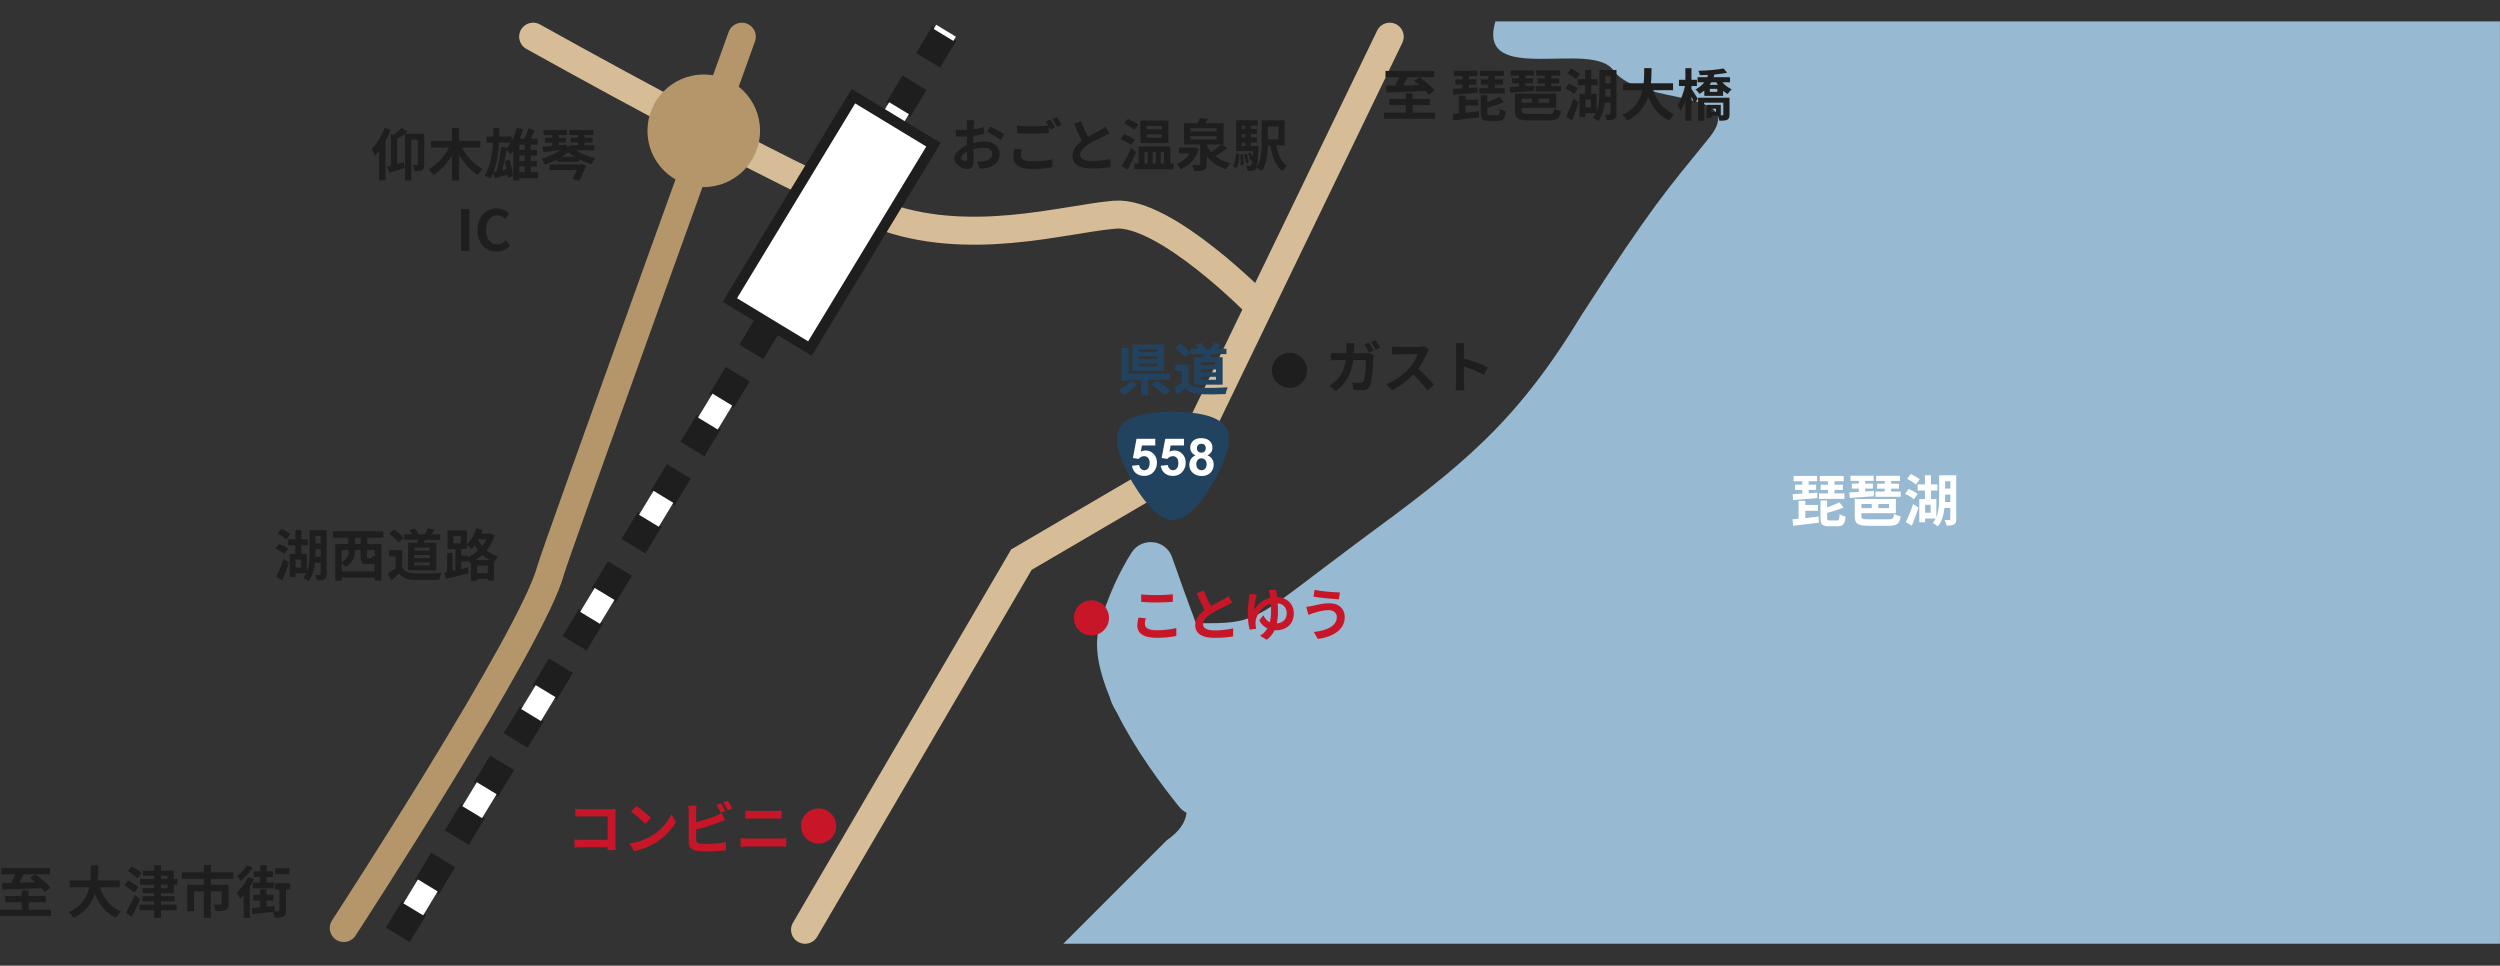 <svg id="_イヤー_2" xmlns="http://www.w3.org/2000/svg" viewBox="0 0 714.56 276.02"><rect x="0" y="0" width="714.56" height="276.02" fill="#333333" stroke="none"/><defs><clipPath id="clippath"><path transform="rotate(-58.77 192.056 138.008)" fill="none" d="M40.96 133.99h302.22v8.03H40.96z"/></clipPath><style>.cls-1{fill:#fff}.cls-3{stroke:#d6bd98;stroke-linecap:round;stroke-width:8px;fill:none;stroke-miterlimit:10}.cls-6{fill:#c71628}.cls-7{fill:#22435f}.cls-11{fill:#1e1e1e}</style></defs><g id="_イヤー_1-2"><path class="cls-3" d="M397.22 10.49l-59.19 122.49-46.09 26.98-61.84 105.79"/><path class="cls-11" d="M278.31 35.77c-.02.35-.03.74-.05 1.15 1.06-.13 2.13-.34 2.97-.58l.05 2c-.92.21-2.03.37-3.08.5-.02.48-.02.98-.02 1.45v.6c1.1-.27 2.21-.42 3.1-.42 2.48 0 4.44 1.29 4.44 3.52 0 1.9-1 3.34-3.56 3.98-.74.16-1.45.21-2.11.26l-.74-2.08c.73 0 1.42-.02 1.98-.11 1.31-.24 2.34-.89 2.34-2.06 0-1.1-.97-1.74-2.37-1.74-1 0-2.05.16-3.03.45.03 1.27.06 2.53.06 3.08 0 2-.71 2.53-1.77 2.53-1.56 0-3.77-1.35-3.77-3.06 0-1.4 1.61-2.87 3.6-3.73-.02-.39-.02-.77-.02-1.15v-1.35c-.31.02-.6.03-.85.03-1.08 0-1.71-.02-2.26-.08l-.03-1.95c.95.11 1.64.13 2.23.13.29 0 .61-.02.94-.03.02-.56.02-1.03.02-1.31 0-.34-.06-1.13-.11-1.42h2.23c-.05.29-.11.98-.15 1.4zm-2.42 10.31c.29 0 .52-.13.52-.68 0-.4-.02-1.15-.05-2.02-.98.53-1.65 1.19-1.65 1.76 0 .5.76.93 1.18.93zm11.13-7.69l-.97 1.65c-.77-.66-2.89-1.87-3.89-2.35l.89-1.56c1.24.6 3.11 1.66 3.97 2.27zm4.78 5.98c0 1.05.98 1.77 3.31 1.77 2.18 0 4.24-.24 5.66-.63l.02 2.26c-1.4.34-3.34.56-5.6.56-3.69 0-5.55-1.24-5.55-3.47 0-.94.19-1.71.31-2.32l2.13.19c-.16.58-.27 1.1-.27 1.63zm9.69-7.92l-1.31.56c-.11-.24-.26-.52-.4-.79v1.81c-1.13.08-3.13.19-4.66.19-1.69 0-3.1-.08-4.4-.18v-2.15c1.19.15 2.69.21 4.39.21 1.53 0 3.27-.1 4.52-.21-.23-.42-.47-.82-.69-1.15l1.27-.52c.4.58.98 1.61 1.29 2.21zm1.93-.74l-1.29.55c-.34-.68-.85-1.61-1.31-2.23l1.29-.52c.42.6 1.02 1.63 1.31 2.19zm7.6 3.37c1.32-.77 2.73-1.47 3.48-1.9.61-.36 1.08-.63 1.5-.98l1.11 1.87c-.48.29-1 .56-1.6.87-1 .5-3.03 1.44-4.5 2.39-1.34.89-2.24 1.81-2.24 2.94s1.11 1.77 3.35 1.77c1.66 0 3.84-.24 5.27-.6l-.03 2.32c-1.37.24-3.08.4-5.18.4-3.21 0-5.64-.89-5.64-3.66 0-1.77 1.13-3.11 2.68-4.26-.74-1.37-1.52-3.1-2.24-4.81l2.02-.82c.61 1.68 1.37 3.23 2.02 4.47zm12.29 2.4c-.63-.53-1.97-1.27-3-1.74l.98-1.39c1 .39 2.37 1.06 3.06 1.58l-1.05 1.55zm1.45 2c-.74 1.68-1.66 3.52-2.5 5.06l-1.64-1.14c.79-1.23 1.87-3.23 2.71-5.08l1.44 1.16zm-.5-6.34c-.63-.55-1.95-1.31-2.95-1.79l1.03-1.36c.97.4 2.34 1.08 3.02 1.6l-1.1 1.55zm11.16 9.6v1.66h-11.21v-1.66h1.21v-4.87h9.1v4.87h.9zm-1.45-5.84h-8.03v-6.45h8.03v6.45zm-6.84 5.84h.9v-3.26h-.9v3.26zm4.94-10.73h-4.34v.94h4.34v-.94zm0 2.39h-4.34v.94h4.34v-.94zm-2.61 5.08v3.26h.9v-3.26h-.9zm2.32 0v3.26h.93v-3.26h-.93zm10.82-.92c-.85 2.85-2.73 4.79-5.13 5.84-.23-.45-.71-1.19-1.1-1.58 1.53-.56 2.87-1.64 3.71-2.98h-3.11v-1.68h4.1l.32-.08 1.21.48zm8.18-.18c-1.05.79-2.31 1.63-3.4 2.24 1.18.94 2.61 1.63 4.31 2.02-.42.42-.97 1.21-1.24 1.73-2.34-.69-4.16-1.98-5.52-3.76v2.31c0 .94-.18 1.39-.85 1.66-.66.27-1.58.29-2.81.29-.08-.52-.35-1.24-.61-1.74.81.03 1.76.03 2 .02.29 0 .36-.05.36-.27v-5.56h-4.61v-6.13h3.9c.26-.5.48-1.05.63-1.48l2.29.32c-.24.4-.5.81-.74 1.16h5.24v6.13h-.37l1.44 1.08zm-10.48-4.85h7.42v-.9h-7.42v.9zm0 2.32h7.42v-.95h-7.42v.95zm4.63 1.71c.34.69.76 1.34 1.27 1.94.98-.65 2.05-1.48 2.81-2.19h-4.08v.26zm7.46 5.94c.58-.86.79-2.24.86-3.66l1.06.19c-.1 1.52-.26 3.06-.94 4l-.98-.53zm7.35-5.79l-.03.64c-.16 3.87-.35 5.4-.74 5.89-.29.37-.56.5-.97.56-.34.06-.87.06-1.45.05-.03-.47-.18-1.1-.4-1.5.45.05.82.05 1.02.05s.32-.03.44-.19c.13-.16.23-.58.32-1.45l-.5.19c-.1-.58-.42-1.44-.74-2.1l.77-.26c.19.4.4.87.55 1.31.03-.48.06-1.05.1-1.71h-4.77v-8.81h6.16v1.55h-1.97v.94h1.71v1.45h-1.71v.95h1.71v1.44h-1.71v1h2.23zm-4.45 2.4c.15.93.23 2.18.18 2.97l-.89.11c.05-.81 0-2.03-.11-2.98l.82-.1zm-.35-8.18v.94h1.03v-.94h-1.03zm1.03 2.39h-1.03v.95h1.03v-.95zm-1.03 3.39h1.03v-1h-1.03v1zm1.45 2.24c.27.82.48 1.89.55 2.6l-.86.16c-.03-.69-.26-1.77-.5-2.61l.81-.15zm8.42-2.4c.47 2.55 1.37 4.73 3.05 5.81-.42.35-.98 1.06-1.24 1.55-2.03-1.47-2.97-4.06-3.5-7.35h-.76c-.05 2.43-.37 5.42-1.69 7.35-.31-.29-1.11-.77-1.53-.95 1.37-2.05 1.48-5.05 1.48-7.39v-6.19h6.53v7.18h-2.34zm-2.44-5.4v3.66h3.03v-3.66h-3.03zM81.24 158.35c-.52-.5-1.61-1.16-2.5-1.55l1.02-1.37c.89.34 2.02.92 2.58 1.4l-1.1 1.52zm-2.29 6.55c.63-1.26 1.48-3.29 2.1-5.18l1.55 1c-.55 1.73-1.23 3.6-1.9 5.16l-1.74-.98zm2.9-10.72c-.53-.52-1.63-1.24-2.52-1.66l1.06-1.35c.87.37 2 1 2.55 1.5l-1.1 1.52zm11.55 9.85c0 .79-.16 1.24-.66 1.52-.47.29-1.15.34-2.13.32-.07-.43-.32-1.16-.57-1.58.58.03 1.16.03 1.37.02.21-.02.27-.08.27-.29v-3.18h-1.65c-.21 1.9-.74 3.89-1.93 5.29-.31-.31-1.03-.79-1.42-.98.32-.4.61-.82.84-1.29h-3.05v1.1h-1.65v-6.64h1.61v-2.45h-2.08v-1.74h2.08v-2.61h1.74v2.61h1.84v1.74h-1.84v2.45h1.53v5.11c.71-1.73.79-3.74.79-5.44v-6.47h4.89v12.52zm-7.34-4.08h-1.58v2.26h1.58v-2.26zm5.63-.81v-2.13h-1.5v.98c0 .35 0 .74-.02 1.14h1.52zm-1.5-5.92v2.1h1.5v-2.1h-1.5zm14.79.49v1.76h4.06v10.48h-1.95v-.89h-9.42v.92h-1.86v-10.52h3.74v-1.76h-4.39v-1.84h14.42v1.84h-4.61zm2.11 9.6v-2.23c-.23.1-.48.13-.81.13h-1.35c-1.56 0-1.87-.53-1.87-2.13v-1.85h-1.61v.18c0 1.6-.48 3.47-2.71 4.63-.19-.27-.68-.71-1.06-1.02v2.29h9.42zm-9.42-6.08v3.4c1.73-.95 1.98-2.18 1.98-3.26v-.15h-1.98zm5.4-3.52h-1.63v1.76h1.63v-1.76zm4.02 3.52h-2.21v1.84c0 .42.05.47.36.47h.82c.27 0 .34-.11.37-.84.16.13.4.24.66.35v-1.82zm7.86 5.07c.66 1.08 1.87 1.52 3.55 1.58 1.89.08 5.52.03 7.66-.13-.21.45-.5 1.39-.6 1.94-1.94.1-5.18.13-7.1.05-1.98-.08-3.31-.53-4.35-1.79-.71.63-1.42 1.26-2.31 1.94l-.94-2c.69-.4 1.5-.94 2.21-1.48v-3.4h-1.86v-1.76h3.73v5.06zm-1.11-7.24c-.5-.77-1.65-1.84-2.6-2.55l1.42-1.16c.97.68 2.15 1.68 2.69 2.44l-1.52 1.27zm5.42.08c.06-.29.11-.58.16-.87h-3.9v-1.55h2.24c-.19-.39-.47-.82-.74-1.16l1.52-.56c.44.48.89 1.18 1.05 1.65l-.19.08h2.02c.31-.52.66-1.24.85-1.74l1.9.4c-.29.48-.58.95-.84 1.34h2.47v1.55h-4.31c-.13.31-.27.6-.4.87h3.63V163h-8.1v-7.85h2.65zm3.55 1.39h-4.37v.84h4.37v-.84zm0 2.11h-4.37v.84h4.37v-.84zm0 2.11h-4.37v.85h4.37v-.85zm18.54-7.78c-.5 1.69-1.26 3.14-2.24 4.34.94.74 2.05 1.39 3.34 1.79-.39.35-.94 1.11-1.19 1.61l-.03-.02v5.27h-1.84v-.5h-3.03v.55h-1.77v-5.24l-.37.16c-.13-.26-.37-.61-.6-.92v.47h-1.77v2.15l1.9-.44.18 1.69c-2.26.56-4.71 1.13-6.53 1.55l-.34-1.84.73-.13v-5.42h1.56v5.1l.81-.16v-6.06h-2.26v-5.34h5.56v4c1.18-1.13 2.15-2.84 2.68-4.6l1.82.45c-.13.35-.26.73-.4 1.08h2.26l.34-.06 1.21.52zm-11.79 2.31h2.13v-2.05h-2.13v2.05zm4.05 4.03c1.11-.48 2.18-1.18 3.08-2.02-.39-.47-.71-.95-1-1.42-.31.4-.63.77-.95 1.11-.27-.29-.85-.81-1.29-1.1v1.03h-1.61v1.89h1.77v.5zm6.31.76c-.74-.44-1.4-.92-2.02-1.47-.61.56-1.27 1.03-1.98 1.47h4zm-.53 3.76v-2.15h-3.03v2.15h3.03zm-2.61-9.68l-.13.24c.32.55.73 1.11 1.18 1.66.47-.6.85-1.23 1.18-1.9h-2.23zM111.67 37.11c-.4 1.06-.92 2.15-1.48 3.18v11.26h-1.81V43.1c-.39.53-.81 1-1.21 1.44-.16-.45-.66-1.5-.98-1.94 1.47-1.45 2.89-3.74 3.74-6.03l1.74.55zm1.84 9.76c.61-.18 1.26-.35 1.89-.55l.29 1.73c-1.48.47-3.08.95-4.35 1.32l-.73-1.73c.34-.08.73-.18 1.13-.29v-9l.74.21c.9-.63 1.76-1.39 2.27-2.02l1.77 1.05c-.85.74-1.95 1.5-3.02 2.11v7.16zm7.74.08c0 .84-.11 1.37-.64 1.69-.5.31-1.16.34-2.15.34a7.43 7.43 0 00-.47-1.84c.5.02 1.02.02 1.19.02s.23-.06.23-.26v-6.97h-1.85v11.66h-1.81V38.25h5.5v8.69zm10.76-4.77c1.34 2.47 3.6 4.87 5.97 6.16-.47.39-1.13 1.15-1.44 1.68-2.03-1.31-3.89-3.37-5.31-5.69v7.27h-2.05v-7.19c-1.4 2.34-3.26 4.39-5.32 5.68-.32-.5-.98-1.24-1.44-1.65 2.4-1.29 4.6-3.73 5.92-6.26h-5.18v-1.9h6.02v-3.74h2.05v3.74h6.05v1.9h-5.27zm21.79 8.75h-5.36v.66h-1.77v-8.45c-.24.35-.48.68-.73.97-.23-.32-.73-.94-1.11-1.32-.37 1.93-.85 4.18-1.32 5.9l1.27-.31c-.14-.77-.34-1.55-.53-2.24l1.36-.56c.47 1.52.87 3.42 1 4.71l-1.45.6c-.02-.29-.06-.63-.11-.98-1.24.39-2.52.74-3.58 1.03l-.52-1.47c-.23.53-.48 1.08-.77 1.6-.39-.27-1.13-.66-1.66-.82 1.74-3.05 2.26-6.5 2.4-9.48h-1.87V39h1.94v-2.45h1.71V39h3.56v1.27c.61-1.15 1.11-2.44 1.47-3.73l1.79.43c-.26.89-.58 1.79-.95 2.65h1.35c.42-.92.82-2.05 1.06-2.92l1.81.5c-.35.81-.73 1.66-1.1 2.42h1.97v1.73h-1.94v1.52h1.77v1.61h-1.77V46h1.77v1.61h-1.77v1.6h2.08v1.74zm-8.89-8.63c.37-.45.73-.98 1.06-1.55h-3.34c-.11 2.66-.47 5.68-1.61 8.5l.92-.21c.52-1.98 1.06-4.92 1.31-7.1l1.66.35zm5.05-.97h-1.52v1.52h1.52v-1.52zm0 3.13h-1.52v1.52h1.52v-1.52zm-1.52 4.73h1.52v-1.6h-1.52v1.6zm16.21-6.22c1.66 1.1 3.64 1.84 5.58 2.24-.44.48-.85 1.18-1.16 1.73-1.11-.32-2.39-.84-3.58-1.44v.76h-6.21v-.69c-1.11.56-2.34 1.06-3.55 1.44-.21-.47-.65-1.23-1-1.64 1.98-.52 3.95-1.42 5.39-2.44-1.79.21-3.52.4-4.89.56l-.13-1.58c.76-.05 1.71-.13 2.74-.21v-.95h-2.1V39.4h2.1v-.81h-2.48v-1.45h6.69v1.45h-2.39v.81h2.11v1.35h-2.11v.79l2.35-.19v.56h.76v-.39h2.47v-.79h-2.13v-1.36h2.13v-.79h-2.47v-1.45h6.87v1.45h-2.56v.79h2.27v1.36h-2.27v.79h2.82v1.45h-5.26zm1.47 3.95l1.45.42c-.56 1.42-1.32 3-2.02 4.32l-1.89-.52c.4-.79.86-1.71 1.24-2.53h-7.82V47h8.71l.32-.08zm-1.87-2.1c-.71-.44-1.35-.89-1.85-1.36-.48.45-1.1.92-1.81 1.36h3.66zm-32.48 14.93h2.39V71.7h-2.39V59.75zm4.73 6.03c0-3.94 2.53-6.24 5.55-6.24 1.52 0 2.73.73 3.5 1.53l-1.24 1.52c-.61-.58-1.31-1-2.21-1-1.81 0-3.16 1.55-3.16 4.11s1.23 4.16 3.11 4.16c1.03 0 1.82-.48 2.47-1.18l1.26 1.48c-.98 1.14-2.26 1.76-3.81 1.76-3.02 0-5.47-2.16-5.47-6.14z"/><circle class="cls-6" cx="233.98" cy="236.09" r="5.02"/><circle class="cls-11" cx="368.57" cy="105.84" r="5.02"/><path class="cls-11" d="M387.03 99.54c-.02.5-.03.97-.06 1.44H390c.4 0 .82-.03 1.21-.11l1.4.68c-.05.27-.11.68-.11.85-.06 1.74-.26 6.26-.95 7.9-.35.81-.97 1.24-2.08 1.24-.92 0-1.89-.08-2.66-.14l-.26-2.15c.79.13 1.63.21 2.26.21.52 0 .74-.16.92-.56.47-1.02.68-4.24.68-5.98h-3.63c-.6 4.27-2.13 6.79-5.02 8.84l-1.87-1.52c.66-.37 1.47-.92 2.11-1.56 1.5-1.48 2.31-3.31 2.66-5.76h-2.13c-.55 0-1.44.02-2.13.08v-2.13c.68.08 1.52.11 2.13.11h2.31c.02-.45.03-.92.03-1.4 0-.36-.05-1.1-.11-1.48h2.37c-.05.39-.08 1.06-.1 1.45zm5.52.61l-1.29.56c-.34-.66-.82-1.61-1.26-2.24l1.27-.53c.4.6.97 1.61 1.27 2.21zm1.94-.74l-1.29.56c-.32-.68-.84-1.61-1.29-2.23l1.27-.53c.42.61 1.02 1.63 1.31 2.19zm13.39 1.52c-.55 1.26-1.45 2.98-2.53 4.44 1.6 1.39 3.55 3.45 4.5 4.61l-1.84 1.6c-1.05-1.45-2.55-3.1-4.06-4.56-1.71 1.81-3.85 3.48-6.06 4.53l-1.66-1.74c2.6-.97 5.1-2.94 6.61-4.63 1.06-1.21 2.05-2.81 2.4-3.95h-5.47c-.68 0-1.56.1-1.9.11v-2.29c.44.06 1.42.11 1.9.11h5.69c.69 0 1.34-.1 1.66-.21l1.32.98c-.13.18-.42.68-.56 1zm8.31-.89c0-.56-.05-1.37-.16-1.94h2.52c-.06.56-.14 1.27-.14 1.94v2.39c2.16.63 5.26 1.77 6.74 2.5l-.92 2.23c-1.66-.87-4.08-1.81-5.82-2.4v4.56c0 .47.08 1.6.14 2.26h-2.52c.1-.64.16-1.61.16-2.26v-9.27z"/><path d="M714.56 269.75H303.9l29.56-29.56c3.69-2.55 5.38-5.19 5.69-7.89-.8-.4-1.53-.97-2.13-1.71-5.01-6.21-12.65-16.46-17.84-27-.93-1.48-1.64-2.95-2.02-4.4-3.02-7.23-4.56-14.34-2.96-20.13 2.46-8.9 5.98-15.93 9.18-21.04 2.9-4.62 9.83-3.89 11.63 1.26 1.92 5.49 4.35 12.3 6.83 18.85h3.65c14.48 0 14.48-2.21 43.18-23.56 29.44-21.59 44.66-33.61 63.55-64.78 20.12-31.16 24.29-35.58 35.82-49.81 12.76-14.97-18.4-9.32-26.75-19.63-5.64-9.32-39.5 4.66-33.86-14.23h287.12v263.63z" fill="#97b9d1"/><circle class="cls-6" cx="311.95" cy="176.6" r="5.02"/><path class="cls-6" d="M327.24 178.36c0 1.03.98 1.77 3.31 1.77 2.18 0 4.24-.24 5.66-.65l.02 2.27c-1.4.34-3.34.55-5.6.55-3.69 0-5.55-1.24-5.55-3.45 0-.94.19-1.73.32-2.32l2.11.19c-.16.58-.27 1.08-.27 1.63zm3.31-8.27c1.6 0 3.43-.1 4.68-.23v2.15c-1.13.1-3.13.19-4.66.19-1.69 0-3.1-.06-4.4-.18v-2.13c1.19.13 2.69.19 4.39.19zm15.56 3.14c1.32-.77 2.73-1.47 3.48-1.9.61-.35 1.08-.63 1.5-.98l1.11 1.87c-.48.29-1 .56-1.6.87-1 .5-3.03 1.44-4.5 2.39-1.34.89-2.24 1.81-2.24 2.94s1.11 1.77 3.35 1.77c1.66 0 3.84-.24 5.27-.6l-.03 2.32c-1.37.24-3.08.4-5.18.4-3.21 0-5.64-.89-5.64-3.66 0-1.77 1.13-3.11 2.68-4.26-.74-1.37-1.52-3.1-2.24-4.81l2.02-.82c.61 1.68 1.37 3.23 2.02 4.47zm18.92-2.56c2.92.11 4.77 2.06 4.77 4.61 0 2.77-1.76 4.87-5.21 4.87-.1 0-.21 0-.31-.02a7.08 7.08 0 01-2.21 2.73l-1.93-1.15c.95-.55 1.63-1.27 2.1-2.11-.97-.48-1.81-1.26-2.31-2.31l1.16-1.45c.47.9 1.03 1.61 1.85 2 .27-1.03.36-2.11.36-3.13 0-.71-.03-1.44-.06-2.13-2.55.66-4 3.05-4.32 4.77-.06.29-.08.52-.06.79 0 .27.08 1.13.18 1.58l-1.84.24c-.34-1.15-.55-2.89-.55-4.48 0-1.74.27-3.81.39-4.76.03-.34.05-.71.03-.95l2.19.18c-.11.34-.23.69-.29.97-.21.84-.47 2.34-.44 3.4 1.05-1.82 2.69-3.02 4.55-3.47-.06-.4-.11-.77-.18-1.08-.08-.39-.18-.87-.27-1.13l2.11-.05c.08.5.19 1.21.29 2.06zm-.08 7.5c1.82-.15 2.82-1.24 2.82-2.85 0-1.44-.77-2.68-2.58-2.87.05.74.08 1.52.08 2.29 0 1.15-.08 2.31-.32 3.44zm14.78-3.76c-1.77 0-3.37.55-4.19.79-.47.13-1.1.39-1.56.56l-.61-2.31c.55-.05 1.24-.16 1.77-.27 1.18-.27 2.98-.74 4.87-.74 2.55 0 4.34 1.45 4.34 3.98 0 3.45-3.19 5.6-7.68 6.21l-1.16-2c4-.45 6.58-1.77 6.58-4.29 0-1.06-.84-1.94-2.35-1.94zm3.26-5.08l-.32 1.98c-1.89-.13-5.39-.45-7.24-.77l.32-1.94c1.87.4 5.53.71 7.24.73z"/><g id="_ループ_666" transform="translate(7885 -978)"><path id="_ス_1164" d="M321.92 204.16c0-8.28-6.71-14.99-14.99-14.99-8.28 0-14.99 6.71-14.99 14.99 0 8.28 6.71 14.99 14.99 14.99 8.28 0 14.99-6.71 14.99-14.99z" fill="#e60012"/><path id="_ス_1165" class="cls-1" d="M316.46 200.13c-1.9-1.01-3.75-1.96-5.54-2.87 0-1.26-.11-2.2-.34-2.79-.37-1.04-1.07-1.56-2.1-1.56-.48 0-1.18.2-2.07.61-.9.41-1.51.61-1.85.59.39.27.64.85.76 1.72.11 1.16.17 1.97.17 2.43-.67.2-1.47.7-2.38 1.49-.72.59-1.36 1.27-1.9 2.02.03-.81.12-1.63.27-2.42.14-.62.24-1.24.31-1.87.02-.53-.2-1.03-.59-1.38-.31-.31-.73-.49-1.17-.49-.59.04-1.17.19-1.71.44-.52.22-1.06.36-1.62.4.2.4.3.84.28 1.28 0 .09-.14.91-.42 2.46-.23 1.31-.36 2.63-.38 3.95-.04 1.34.2 2.68.7 3.92.65 1.54 1.69 2.31 3.1 2.31 1.1 0 1.71-.78 1.82-2.33.11-1.26.46-2.49 1.03-3.62.4-.68.93-1.27 1.57-1.74.33-.25.67-.48 1.03-.68.01 1.64-.1 3.27-.33 4.89-.65-.05-1.29-.13-1.93-.26.28.34.51.73.68 1.14.18.41.38.8.62 1.18-.41.96-1.15 2.05-2.21 3.28l-2.24 2.61c.52-.04 1.05 0 1.57.1.34.1.7.2 1.09.31.46.13.95.19 1.43.18 1.18 0 2.33-.5 3.47-1.49.64-.59 1.18-1.28 1.59-2.05.21-.35.4-.72.56-1.1 2.25-.08 4.07-.74 5.47-1.99 1.66-1.49 2.49-3.18 2.49-5.1a5.62 5.62 0 00-1.23-3.56zm-5.71 5.74c.07-1.93.12-3.5.14-4.71 1.23.48 1.85 1.24 1.85 2.28s-.66 1.82-1.99 2.43"/></g><path class="cls-11" d="M410.18 32.18v1.77H395.6v-1.77h6.21v-2.15h-4.73v-1.76h4.73v-1.61h1.98v1.61h4.89v1.76h-4.89v2.15h6.39zM396.2 24.5c.76 0 1.65-.02 2.61-.03.39-.74.79-1.61 1.1-2.42h-3.9v-1.77h13.89v1.77h-4.13c1.45 1.08 3.39 2.68 4.29 3.82l-1.69 1.23c-.23-.32-.55-.69-.92-1.08-4.03.19-8.34.34-11.18.42l-.06-1.94zm6.16-2.45c-.4.82-.85 1.65-1.29 2.39 1.47-.02 3.05-.05 4.61-.1-.52-.45-1.03-.89-1.52-1.27l1.5-1.02h-3.31zm16.53 10.18c1.24-.13 2.56-.29 3.82-.44l.05 1.76c-2.58.32-5.37.63-7.35.87l-.18-1.84c.52-.05 1.1-.1 1.74-.16v-5.11h1.92v1.16h3.63v1.68h-3.63v2.08zm-3.63-6.84c.79-.03 1.74-.08 2.77-.15v-1.06h-2.08v-1.5h2.08v-.97h-2.47v-1.52h6.69v1.52h-2.4v.97h2.13v1.5h-2.13v.95c.81-.05 1.65-.1 2.47-.16l-.02 1.56c-2.45.21-5.03.4-6.89.55l-.16-1.69zm14.81 1.35h-7.27v-1.56h2.58v-1h-2.11v-1.5h2.11v-.97h-2.39v-1.52h6.87v1.52h-2.63v.97h2.39v1.5h-2.39v1h2.84v1.56zm-2.13 6.18c.58 0 .69-.29.77-1.82.42.29 1.16.58 1.69.71-.23 2.15-.71 2.76-2.29 2.76h-2.44c-1.95 0-2.44-.53-2.44-2.31V27.2h1.89v1.97c1.27-.44 2.56-.97 3.47-1.45l1.23 1.48c-1.42.61-3.15 1.16-4.69 1.56v1.5c0 .56.11.66.81.66h2zm10.56-6.93c-2.45.18-5.06.35-6.92.48l-.1-1.58c.76-.03 1.69-.08 2.69-.15v-.94h-2v-1.42h2v-.79h-2.39v-1.47h6.64v1.47h-2.43v.79h2.21v1.42h-2.21v.82c.82-.05 1.68-.1 2.52-.16l-.02 1.52zm3.97 6.6c1.39 0 1.63-.23 1.79-1.53.48.27 1.34.56 1.9.66-.32 2.14-1.02 2.71-3.56 2.71h-5.53c-3.19 0-4.06-.56-4.06-2.71v-4.97h11.76v4.08h-9.84v.85c0 .77.31.9 2.13.9h5.42zm-7.55-4.39v1.18h2.95V28.2h-2.95zm11.23-2.06h-7.23v-1.5h2.66v-.82h-2.18v-1.4h2.18v-.81h-2.47v-1.47h6.84v1.47h-2.53v.81h2.23v1.4h-2.23v.82h2.73v1.5zm-3.34 2.06h-3.06v1.18h3.06V28.2zm7.08-1.36c-.52-.5-1.61-1.16-2.5-1.55l1.02-1.37c.89.34 2.02.92 2.58 1.4l-1.1 1.52zm-2.29 6.55c.63-1.26 1.48-3.29 2.1-5.18l1.55 1c-.55 1.73-1.23 3.6-1.9 5.16l-1.74-.98zm2.9-10.72c-.53-.52-1.63-1.24-2.52-1.66l1.06-1.35c.87.37 2 1 2.55 1.5l-1.1 1.52zm11.55 9.85c0 .79-.16 1.24-.66 1.52-.47.29-1.15.34-2.13.32-.07-.43-.32-1.16-.57-1.58.58.03 1.16.03 1.37.02.21-.02.27-.08.27-.29v-3.18h-1.65c-.21 1.9-.74 3.89-1.93 5.29-.31-.31-1.03-.79-1.42-.98.32-.4.61-.82.84-1.29h-3.05v1.1h-1.65v-6.64h1.61v-2.45H451v-1.74h2.08v-2.61h1.74v2.61h1.84v1.74h-1.84v2.45h1.53v5.11c.71-1.73.79-3.74.79-5.44v-6.47h4.89v12.52zm-7.34-4.08h-1.58v2.26h1.58v-2.26zm5.63-.81V25.5h-1.5v.98c0 .35 0 .74-.02 1.14h1.52zm-1.5-5.92v2.1h1.5v-2.1h-1.5zm13.69 4.07c1.06 3.15 3.02 5.68 6.03 6.9-.48.4-1.11 1.26-1.42 1.81-2.92-1.37-4.79-3.73-6.05-6.84-.87 2.69-2.61 5.21-6.03 6.85-.31-.53-.87-1.23-1.44-1.63 3.69-1.65 5.23-4.32 5.85-7.1h-5.55v-1.98h5.87c.16-1.52.15-2.98.16-4.31h2.1c-.02 1.32-.03 2.81-.19 4.31h6.34v1.98h-5.68zm10.94-.37c.45.65 1.53 2.39 1.79 2.81l-.93 1.34c-.18-.47-.52-1.21-.86-1.9v6.87h-1.74v-5.89c-.4 1.19-.87 2.27-1.39 3.05-.18-.52-.56-1.26-.84-1.71.89-1.27 1.71-3.5 2.11-5.4h-1.73v-1.77h1.84v-3.32h1.74v3.32h1.55v1.77h-1.55v.84zm8.84-1.89c.69.84 1.66 1.56 2.64 2-.37.32-.89.94-1.14 1.35-.45-.24-.89-.56-1.31-.94v1.47h-5.37v-1.53c-.42.34-.87.68-1.39.97-.24-.42-.77-1-1.15-1.24 1.1-.58 1.92-1.29 2.52-2.08h-1.9v-1.45h2.74c.1-.21.18-.44.24-.66-.79.05-1.6.06-2.34.06-.03-.34-.21-.9-.39-1.24 2.5-.06 5.44-.29 7.15-.68l1.06 1.24c-1.05.23-2.32.39-3.66.5-.07.26-.15.52-.24.77h4.71v1.45h-2.18zm2.02 9.24c0 .77-.14 1.21-.69 1.48-.53.26-1.23.27-2.21.27-.06-.42-.27-1-.45-1.42h-1.81v.63h-1.35v-3.74h4.03v2.98h.45c.19-.02.26-.06.26-.24v-3.37h-5.47v5.18h-1.74v-6.6h8.98v4.82zm-5.23-9.24c-.14.26-.31.5-.47.74h2.39c-.16-.24-.32-.48-.47-.74h-1.45zm1.74 1.87h-2.13v.87h2.13v-.87zm-.37 5.68h-1.31v.95h1.31v-.95z"/><path class="cls-3" d="M359.82 87.5s-26.66-27.32-41.16-26.14-42.09 9.72-67.47-.04c-25.39-9.76-98.8-50.84-98.8-50.84"/><g clip-path="url(#clippath)"><path class="cls-11" transform="rotate(-58.77 2139.798 338.287)" d="M100.3 243.19h9v8h-9z" id="_方形_429"/><g id="_方形_429-2"><path class="cls-11" transform="rotate(-58.77 2148.096 324.61)" d="M108.59 229.51h9v8h-9z"/><path class="cls-1" transform="rotate(-58.77 2148.096 324.61)" d="M109.09 230.21h8v6.59h-8z"/></g><path class="cls-11" transform="rotate(-58.77 100.637 254.018)" d="M96.15 250.03h9v8h-9z"/><path class="cls-11" transform="rotate(-58.77 108.926 240.337)" d="M104.44 236.35h9v8h-9z"/><path class="cls-1" transform="rotate(-58.77 104.784 247.173)" d="M100.8 243.89h8v6.59h-8z"/><path class="cls-11" transform="rotate(-58.77 2156.648 310.505)" d="M117.15 215.4h9v8h-9z" id="_方形_429-2"/><g id="_方形_429-2-2"><path class="cls-11" transform="rotate(-58.77 2164.95 296.82)" d="M125.45 201.72h9v8h-9z"/><path class="cls-1" transform="rotate(-58.77 2164.95 296.82)" d="M125.95 202.42h8v6.59h-8z"/></g><path class="cls-11" transform="rotate(-58.77 117.491 226.227)" d="M113 222.24h9v8h-9z"/><path class="cls-11" transform="rotate(-58.77 125.78 212.546)" d="M121.3 208.56h9v8h-9z"/><path class="cls-1" transform="rotate(-58.77 121.633 219.39)" d="M117.65 216.1h8v6.59h-8z"/><path class="cls-11" transform="rotate(-58.77 2173.477 282.758)" d="M133.98 187.65h9v8h-9z" id="_方形_429-3"/><g id="_方形_429-2-3"><path class="cls-11" transform="rotate(-58.77 2181.78 269.073)" d="M142.27 173.97h9v8h-9z"/><path class="cls-1" transform="rotate(-58.77 2181.78 269.073)" d="M142.77 174.67h8v6.59h-8z"/></g><path class="cls-11" transform="rotate(-58.77 134.312 198.475)" d="M129.83 194.49h9v8h-9z"/><path class="cls-11" transform="rotate(-58.77 142.61 184.799)" d="M138.13 180.81h9v8h-9z"/><path class="cls-1" transform="rotate(-58.77 138.463 191.644)" d="M134.48 188.35h8v6.59h-8z"/><path class="cls-11" transform="rotate(-58.77 2190.332 254.966)" d="M150.83 159.86h9v8h-9z" id="_方形_429-4"/><g id="_方形_429-2-4"><path class="cls-11" transform="rotate(-58.77 2198.63 241.29)" d="M159.13 146.18h9v8h-9z"/><path class="cls-1" transform="rotate(-58.77 2198.63 241.29)" d="M159.63 146.88h8v6.59h-8z"/></g><path class="cls-11" transform="rotate(-58.77 151.162 170.693)" d="M146.68 166.7h9v8h-9z"/><path class="cls-11" transform="rotate(-58.77 159.464 157.008)" d="M154.98 153.02h9v8h-9z"/><path class="cls-1" transform="rotate(-58.77 155.317 163.853)" d="M151.33 160.56h8v6.59h-8z"/><path class="cls-11" transform="rotate(-58.77 2207.161 227.22)" d="M167.66 132.11h9v8h-9z" id="_方形_429-5"/><g id="_方形_429-2-5"><path class="cls-11" transform="rotate(-58.77 2215.45 213.538)" d="M175.96 118.42h9v8h-9z"/><path class="cls-1" transform="rotate(-58.77 2215.45 213.538)" d="M176.46 119.13h8v6.59h-8z"/></g><path class="cls-11" transform="rotate(-58.77 167.991 142.946)" d="M163.51 138.95h9v8h-9z"/><path class="cls-11" transform="rotate(-58.77 176.294 129.26)" d="M171.81 125.27h9v8h-9z"/><path class="cls-1" transform="rotate(-58.77 172.147 136.106)" d="M168.16 132.81h8v6.59h-8z"/><path class="cls-11" transform="rotate(-58.77 2224.016 199.428)" d="M184.51 104.32h9v8h-9z" id="_方形_429-6"/><g id="_方形_429-2-6"><path class="cls-11" transform="rotate(-58.77 2232.305 185.747)" d="M192.81 90.64h9v8h-9z"/><path class="cls-1" transform="rotate(-58.77 2232.305 185.747)" d="M193.31 91.34h8v6.59h-8z"/></g><path class="cls-11" transform="rotate(-58.77 184.846 115.155)" d="M180.36 111.16h9v8h-9z"/><path class="cls-11" transform="rotate(-58.77 193.143 101.478)" d="M188.66 97.48h9v8h-9z"/><path class="cls-1" transform="rotate(-58.77 189.001 108.315)" d="M185.01 105.02h8v6.59h-8z"/><path class="cls-11" transform="rotate(-58.77 2240.845 171.681)" d="M201.34 76.57h9v8h-9z" id="_方形_429-7"/><g id="_方形_429-2-7"><path class="cls-11" transform="rotate(-58.77 2249.134 158)" d="M209.64 62.88h9v8h-9z"/><path class="cls-1" transform="rotate(-58.77 2249.134 158)" d="M210.14 63.59h8v6.59h-8z"/></g><path class="cls-11" transform="rotate(-58.77 201.675 87.408)" d="M197.19 83.41h9v8h-9z"/><path class="cls-11" transform="rotate(-58.77 209.973 73.732)" d="M205.49 69.72h9v8h-9z"/><path class="cls-1" transform="rotate(-58.77 205.831 80.568)" d="M201.84 77.27h8v6.59h-8z"/><path class="cls-11" transform="rotate(-58.77 2257.686 143.894)" d="M218.19 48.78h9v8h-9z" id="_方形_429-8"/><g id="_方形_429-2-8"><path class="cls-11" transform="rotate(-58.77 2265.989 130.209)" d="M226.49 35.1h9v8h-9z"/><path class="cls-1" transform="rotate(-58.77 2265.989 130.209)" d="M226.99 35.8h8v6.59h-8z"/></g><path class="cls-11" transform="rotate(-58.77 218.53 59.616)" d="M214.04 55.62h9v8h-9z"/><path class="cls-11" transform="rotate(-58.77 226.828 45.94)" d="M222.34 41.94h9v8h-9z"/><path class="cls-1" transform="rotate(-58.77 222.672 52.78)" d="M218.69 49.48h8v6.59h-8z"/><path class="cls-11" transform="rotate(-58.77 2274.516 116.147)" d="M235.02 21.03h9v8h-9z" id="_方形_429-9"/><g id="_方形_429-2-9"><path class="cls-11" transform="rotate(-58.77 2282.819 102.462)" d="M243.32 7.34h9v8h-9z"/><path class="cls-1" transform="rotate(-58.77 2282.819 102.462)" d="M243.82 8.05h8v6.59h-8z"/></g><path class="cls-11" transform="rotate(-58.77 235.36 31.87)" d="M230.87 27.87h9v8h-9z"/><path class="cls-11" transform="rotate(-58.77 243.657 18.193)" d="M239.17 14.18h9v8h-9z"/><path class="cls-1" transform="rotate(-58.77 239.501 25.033)" d="M235.52 21.73h8v6.59h-8z"/><path class="cls-11" transform="rotate(-58.77 2291.37 88.356)" d="M251.87-6.76h9v8h-9z" id="_方形_429-10"/><path class="cls-11" transform="rotate(-58.77 252.209 4.087)" d="M247.73.08h9v8h-9z"/><path class="cls-1" transform="rotate(-58.77 256.356 -2.758)" d="M252.37-6.06h8V.53h-8z"/><g id="_方形_429-2-10"><path class="cls-11" transform="rotate(-58.77 2146.653 361.689)" d="M107.16 266.59h9v8h-9z"/><path class="cls-1" transform="rotate(-58.77 2146.653 361.689)" d="M107.66 267.3h8v6.59h-8z"/></g><path class="cls-11" transform="rotate(-58.77 107.492 277.42)" d="M103.01 273.43h9v8h-9z"/><path class="cls-11" transform="rotate(-58.77 2155.185 347.618)" d="M115.69 252.52h9v8h-9z" id="_方形_429-11"/><g id="_方形_429-2-11"><path class="cls-11" transform="rotate(-58.77 2163.483 333.942)" d="M123.98 238.84h9v8h-9z"/><path class="cls-1" transform="rotate(-58.77 2163.483 333.942)" d="M124.48 239.55h8v6.59h-8z"/></g><path class="cls-11" transform="rotate(-58.77 116.023 263.35)" d="M111.54 259.36h9v8h-9z"/><path class="cls-11" transform="rotate(-58.77 124.321 249.673)" d="M119.84 245.68h9v8h-9z"/><path class="cls-1" transform="rotate(-58.77 120.17 256.504)" d="M116.19 253.23h8v6.59h-8z"/><path class="cls-11" transform="rotate(-58.77 2172.034 319.836)" d="M132.54 224.73h9v8h-9z" id="_方形_429-12"/><g id="_方形_429-2-12"><path class="cls-11" transform="rotate(-58.77 2180.332 306.16)" d="M140.84 211.05h9v8h-9z"/><path class="cls-1" transform="rotate(-58.77 2180.332 306.16)" d="M141.34 211.76h8v6.59h-8z"/></g><path class="cls-11" transform="rotate(-58.77 132.878 235.558)" d="M128.39 231.57h9v8h-9z"/><path class="cls-11" transform="rotate(-58.77 141.176 221.882)" d="M136.69 217.89h9v8h-9z"/><path class="cls-1" transform="rotate(-58.77 137.02 228.722)" d="M133.04 225.44h8v6.59h-8z"/><path class="cls-11" transform="rotate(-58.77 2188.864 292.089)" d="M149.37 196.98h9v8h-9z" id="_方形_429-13"/><g id="_方形_429-2-13"><path class="cls-11" transform="rotate(-58.77 2197.167 278.404)" d="M157.67 183.3h9v8h-9z"/><path class="cls-1" transform="rotate(-58.77 2197.167 278.404)" d="M158.17 184h8v6.59h-8z"/></g><path class="cls-11" transform="rotate(-58.77 149.707 207.811)" d="M145.22 203.82h9v8h-9z"/><path class="cls-11" transform="rotate(-58.77 158.005 194.135)" d="M153.52 190.14h9v8h-9z"/><path class="cls-1" transform="rotate(-58.77 153.85 200.975)" d="M149.87 197.69h8v6.59h-8z"/><path class="cls-11" transform="rotate(-58.77 2205.718 264.298)" d="M166.22 169.19h9v8h-9z" id="_方形_429-14"/><g id="_方形_429-2-14"><path class="cls-11" transform="rotate(-58.77 2214.016 250.621)" d="M174.52 155.51h9v8h-9z"/><path class="cls-1" transform="rotate(-58.77 2214.016 250.621)" d="M175.02 156.22h8v6.59h-8z"/></g><path class="cls-11" transform="rotate(-58.77 166.557 180.029)" d="M162.07 176.03h9v8h-9z"/><path class="cls-11" transform="rotate(-58.77 174.86 166.344)" d="M170.37 162.35h9v8h-9z"/><path class="cls-1" transform="rotate(-58.77 170.704 173.184)" d="M166.72 169.9h8v6.59h-8z"/><path class="cls-11" transform="rotate(-58.77 2222.548 236.55)" d="M183.05 141.44h9v8h-9z" id="_方形_429-15"/><g id="_方形_429-2-15"><path class="cls-11" transform="rotate(-58.77 2230.846 222.874)" d="M191.35 127.76h9v8h-9z"/><path class="cls-1" transform="rotate(-58.77 2230.846 222.874)" d="M191.85 128.46h8v6.59h-8z"/></g><path class="cls-11" transform="rotate(-58.77 183.386 152.282)" d="M178.9 148.28h9v8h-9z"/><path class="cls-11" transform="rotate(-58.77 191.68 138.592)" d="M187.2 134.6h9v8h-9z"/><path class="cls-1" transform="rotate(-58.77 187.533 145.437)" d="M183.55 142.15h8v6.59h-8z"/><path class="cls-11" transform="rotate(-58.77 2239.402 208.76)" d="M199.9 113.65h9v8h-9z" id="_方形_429-16"/><g id="_方形_429-2-16"><path class="cls-11" transform="rotate(-58.77 2247.7 195.083)" d="M208.2 99.97h9v8h-9z"/><path class="cls-1" transform="rotate(-58.77 2247.7 195.083)" d="M208.7 100.67h8v6.59h-8z"/></g><path class="cls-11" transform="rotate(-58.77 200.241 124.49)" d="M195.75 120.49h9v8h-9z"/><path class="cls-11" transform="rotate(-58.77 208.53 110.81)" d="M204.05 106.81h9v8h-9z"/><path class="cls-1" transform="rotate(-58.77 204.388 117.646)" d="M200.4 114.36h8v6.59h-8z"/><path class="cls-11" transform="rotate(-58.77 2256.232 181.013)" d="M216.73 85.9h9v8h-9z" id="_方形_429-17"/><g id="_方形_429-2-17"><path class="cls-11" transform="rotate(-58.77 2264.53 167.336)" d="M225.03 72.22h9v8h-9z"/><path class="cls-1" transform="rotate(-58.77 2264.53 167.336)" d="M225.53 72.92h8v6.59h-8z"/></g><path class="cls-11" transform="rotate(-58.77 217.07 96.744)" d="M212.58 92.74h9v8h-9z"/><path class="cls-11" transform="rotate(-58.77 225.36 83.063)" d="M220.88 79.06h9v8h-9z"/><path class="cls-1" transform="rotate(-58.77 221.217 89.899)" d="M217.23 86.6h8v6.59h-8z"/><path class="cls-11" transform="rotate(-58.77 2273.081 153.23)" d="M233.58 58.11h9v8h-9z" id="_方形_429-18"/><g id="_方形_429-2-18"><path class="cls-11" transform="rotate(-58.77 2281.38 139.554)" d="M241.88 44.43h9v8h-9z"/><path class="cls-1" transform="rotate(-58.77 2281.38 139.554)" d="M242.38 45.13h8v6.59h-8z"/></g><path class="cls-11" transform="rotate(-58.77 233.925 68.953)" d="M229.43 64.95h9v8h-9z"/><path class="cls-11" transform="rotate(-58.77 242.214 55.271)" d="M237.73 51.27h9v8h-9z"/><path class="cls-1" transform="rotate(-58.77 238.067 62.116)" d="M234.08 58.82h8v6.59h-8z"/><path class="cls-11" transform="rotate(-58.77 2289.911 125.483)" d="M250.41 30.36h9v8h-9z" id="_方形_429-19"/><g id="_方形_429-2-19"><path class="cls-11" transform="rotate(-58.77 2298.205 111.793)" d="M258.71 16.68h9v8h-9z"/><path class="cls-1" transform="rotate(-58.77 2298.205 111.793)" d="M259.21 17.38h8v6.59h-8z"/></g><path class="cls-11" transform="rotate(-58.77 250.746 41.2)" d="M246.26 37.2h9v8h-9z"/><path class="cls-11" transform="rotate(-58.77 259.044 27.524)" d="M254.56 23.52h9v8h-9z"/><path class="cls-1" transform="rotate(-58.77 254.897 34.37)" d="M250.91 31.06h8v6.59h-8z"/><path class="cls-11" transform="rotate(-58.77 2306.766 97.692)" d="M267.26 2.57h9v8h-9z" id="_方形_429-20"/><path class="cls-11" transform="rotate(-58.77 267.595 13.418)" d="M263.12 9.41h9v8h-9z"/><path class="cls-11" transform="rotate(-58.77 275.898 -.267)" d="M271.41-4.27h9v8h-9z"/><path class="cls-1" transform="rotate(-58.77 271.751 6.578)" d="M267.76 3.28h8v6.59h-8z"/><path class="cls-11" transform="rotate(-58.77 2170.58 356.954)" d="M131.08 261.85h9v8h-9z" id="_方形_429-21"/><g id="_方形_429-2-20"><path class="cls-11" transform="rotate(-58.77 2178.878 343.278)" d="M139.38 248.17h9v8h-9z"/><path class="cls-1" transform="rotate(-58.77 2178.878 343.278)" d="M139.88 248.88h8v6.59h-8z"/></g><path class="cls-11" transform="rotate(-58.77 131.41 272.68)" d="M126.93 268.69h9v8h-9z"/><path class="cls-11" transform="rotate(-58.77 139.708 259.004)" d="M135.23 255.01h9v8h-9z"/><path class="cls-1" transform="rotate(-58.77 135.566 265.84)" d="M131.58 262.56h8v6.59h-8z"/><path class="cls-11" transform="rotate(-58.77 2187.43 329.172)" d="M147.93 234.06h9v8h-9z" id="_方形_429-22"/><g id="_方形_429-2-21"><path class="cls-11" transform="rotate(-58.77 2195.719 315.49)" d="M156.23 220.38h9v8h-9z"/><path class="cls-1" transform="rotate(-58.77 2195.719 315.49)" d="M156.73 221.09h8v6.59h-8z"/></g><path class="cls-11" transform="rotate(-58.77 148.264 244.89)" d="M143.78 240.9h9v8h-9z"/><path class="cls-11" transform="rotate(-58.77 156.562 231.213)" d="M152.08 227.22h9v8h-9z"/><path class="cls-1" transform="rotate(-58.77 152.415 238.058)" d="M148.43 234.77h8v6.59h-8z"/><path class="cls-11" transform="rotate(-58.77 2204.26 301.425)" d="M164.76 206.31h9v8h-9z" id="_方形_429-23"/><g id="_方形_429-2-22"><path class="cls-11" transform="rotate(-58.77 2212.553 287.735)" d="M173.06 192.63h9v8h-9z"/><path class="cls-1" transform="rotate(-58.77 2212.553 287.735)" d="M173.56 193.34h8v6.59h-8z"/></g><path class="cls-11" transform="rotate(-58.77 165.094 217.142)" d="M160.61 213.15h9v8h-9z"/><path class="cls-11" transform="rotate(-58.77 173.392 203.466)" d="M168.91 199.47h9v8h-9z"/><path class="cls-1" transform="rotate(-58.77 169.245 210.311)" d="M165.26 207.02h8v6.59h-8z"/><path class="cls-11" transform="rotate(-58.77 2221.114 273.634)" d="M181.61 178.52h9v8h-9z" id="_方形_429-24"/><g id="_方形_429-2-23"><path class="cls-11" transform="rotate(-58.77 2229.403 259.952)" d="M189.91 164.84h9v8h-9z"/><path class="cls-1" transform="rotate(-58.77 2229.403 259.952)" d="M190.41 165.55h8v6.59h-8z"/></g><path class="cls-11" transform="rotate(-58.77 181.943 189.36)" d="M177.46 185.36h9v8h-9z"/><path class="cls-11" transform="rotate(-58.77 190.241 175.684)" d="M185.76 171.68h9v8h-9z"/><path class="cls-1" transform="rotate(-58.77 186.1 182.52)" d="M182.11 179.23h8v6.59h-8z"/><path class="cls-11" transform="rotate(-58.77 2237.934 245.882)" d="M198.44 150.77h9v8h-9z" id="_方形_429-25"/><g id="_方形_429-2-24"><path class="cls-11" transform="rotate(-58.77 2246.232 232.206)" d="M206.74 137.09h9v8h-9z"/><path class="cls-1" transform="rotate(-58.77 2246.232 232.206)" d="M207.24 137.8h8v6.59h-8z"/></g><path class="cls-11" transform="rotate(-58.77 198.773 161.613)" d="M194.29 157.61h9v8h-9z"/><path class="cls-11" transform="rotate(-58.77 207.076 147.928)" d="M202.59 143.93h9v8h-9z"/><path class="cls-1" transform="rotate(-58.77 202.92 154.768)" d="M198.94 151.48h8v6.59h-8z"/><path class="cls-11" transform="rotate(-58.77 2254.789 218.09)" d="M215.29 122.98h9v8h-9z" id="_方形_429-26"/><g id="_方形_429-2-25"><path class="cls-11" transform="rotate(-58.77 2263.087 204.414)" d="M223.59 109.3h9v8h-9z"/><path class="cls-1" transform="rotate(-58.77 2263.087 204.414)" d="M224.09 110.01h8v6.59h-8z"/></g><path class="cls-11" transform="rotate(-58.77 215.627 133.822)" d="M211.14 129.82h9v8h-9z"/><path class="cls-11" transform="rotate(-58.77 223.925 120.146)" d="M219.44 116.14h9v8h-9z"/><path class="cls-1" transform="rotate(-58.77 219.774 126.977)" d="M215.79 123.69h8v6.59h-8z"/><g><path class="cls-11" transform="rotate(-58.77 2271.618 190.344)" d="M232.12 95.23h9v8h-9z" id="_方形_429-27"/><g id="_方形_429-2-26"><path class="cls-11" transform="rotate(-58.77 2279.916 176.667)" d="M240.42 81.55h9v8h-9z"/><path class="cls-1" transform="rotate(-58.77 2279.916 176.667)" d="M240.92 82.26h8v6.59h-8z"/></g><path class="cls-11" transform="rotate(-58.77 232.457 106.075)" d="M227.97 102.07h9v8h-9z"/><path class="cls-11" transform="rotate(-58.77 240.755 92.399)" d="M236.27 88.39h9v8h-9z"/><path class="cls-1" transform="rotate(-58.77 236.604 99.23)" d="M232.62 95.94h8v6.59h-8z"/><path class="cls-11" transform="rotate(-58.77 2288.468 162.561)" d="M248.97 67.44h9v8h-9z" id="_方形_429-28"/><g id="_方形_429-2-27"><path class="cls-11" transform="rotate(-58.77 2296.766 148.885)" d="M257.27 53.76h9v8h-9z"/><path class="cls-1" transform="rotate(-58.77 2296.766 148.885)" d="M257.77 54.47h8v6.59h-8z"/></g><path class="cls-11" transform="rotate(-58.77 249.311 78.284)" d="M244.83 74.28h9v8h-9z"/><path class="cls-11" transform="rotate(-58.77 257.61 64.607)" d="M253.12 60.6h9v8h-9z"/><path class="cls-1" transform="rotate(-58.77 253.453 71.447)" d="M249.47 68.15h8v6.59h-8z"/></g><g><path class="cls-11" transform="rotate(-58.77 2305.297 134.814)" d="M265.8 39.69h9v8h-9z" id="_方形_429-29"/><g id="_方形_429-2-28"><path class="cls-11" transform="rotate(-58.77 2313.6 121.13)" d="M274.1 26.01h9v8h-9z"/><path class="cls-1" transform="rotate(-58.77 2313.6 121.13)" d="M274.6 26.72h8v6.59h-8z"/></g><path class="cls-11" transform="rotate(-58.77 266.141 50.537)" d="M261.65 46.53h9v8h-9z"/><path class="cls-11" transform="rotate(-58.77 274.439 36.86)" d="M269.95 32.85h9v8h-9z"/><path class="cls-1" transform="rotate(-58.77 270.283 43.7)" d="M266.3 40.4h8v6.59h-8z"/><path class="cls-11" transform="rotate(-58.77 2322.152 107.023)" d="M282.66 11.9h9v8h-9z" id="_方形_429-30"/><g id="_方形_429-2-29"><path class="cls-11" transform="rotate(-58.77 2330.45 93.347)" d="M290.95-1.78h9v8h-9z"/><path class="cls-1" transform="rotate(-58.77 2330.45 93.347)" d="M291.45-1.07h8v6.59h-8z"/></g><path class="cls-11" transform="rotate(-58.77 282.99 22.754)" d="M278.51 18.74h9v8h-9z"/><path class="cls-11" transform="rotate(-58.77 291.293 9.07)" d="M286.8 5.06h9v8h-9z"/><path class="cls-1" transform="rotate(-58.77 287.138 15.91)" d="M283.16 12.61h8v6.59h-8z"/></g></g><path stroke="#1e1e1e" stroke-width="3" stroke-miterlimit="10" fill="#fff" d="M208.6 85.744l35.318-58.249 22.891 13.88-35.318 58.249z"/><path d="M212.03 10.49s-53.53 148.24-54.59 152.34c-4.94 19.18-59.18 102.42-59.18 102.42" stroke="#b5966a" stroke-miterlimit="10" fill="none" stroke-linecap="round" stroke-width="8"/><circle cx="201.15" cy="37.38" r="16.09" fill="#b5966a"/><path class="cls-1" d="M516 148.08c1.24-.13 2.56-.29 3.82-.44l.05 1.76c-2.58.32-5.37.63-7.35.87l-.18-1.84c.52-.05 1.1-.1 1.74-.16v-5.11H516v1.16h3.63V146H516v2.08zm-3.63-6.84c.79-.03 1.74-.08 2.77-.15v-1.06h-2.08v-1.5h2.08v-.97h-2.47v-1.52h6.69v1.52h-2.4v.97h2.13v1.5h-2.13v.95c.81-.05 1.65-.1 2.47-.16l-.02 1.56c-2.45.21-5.03.4-6.89.55l-.16-1.69zm14.81 1.35h-7.27v-1.56h2.58v-1h-2.11v-1.5h2.11v-.97h-2.39v-1.52h6.87v1.52h-2.63v.97h2.39v1.5h-2.39v1h2.84v1.56zm-2.13 6.18c.58 0 .69-.29.77-1.82.42.29 1.16.58 1.69.71-.23 2.15-.71 2.76-2.29 2.76h-2.44c-1.95 0-2.44-.53-2.44-2.31v-5.06h1.89v1.97c1.27-.44 2.56-.97 3.47-1.45l1.23 1.48c-1.42.61-3.15 1.16-4.69 1.56v1.5c0 .56.11.66.81.66h2zm10.57-6.93c-2.45.18-5.06.35-6.92.48l-.1-1.58c.76-.03 1.69-.08 2.69-.15v-.94h-2v-1.42h2v-.79h-2.39v-1.47h6.64v1.47h-2.43v.79h2.21v1.42h-2.21v.82c.82-.05 1.68-.1 2.52-.16l-.02 1.52zm3.97 6.6c1.39 0 1.63-.23 1.79-1.53.48.27 1.34.56 1.9.66-.32 2.15-1.02 2.71-3.56 2.71h-5.53c-3.19 0-4.06-.56-4.06-2.71v-4.97h11.76v4.08h-9.84v.85c0 .77.31.9 2.13.9h5.42zm-7.55-4.39v1.18h2.95v-1.18h-2.95zm11.23-2.06h-7.23v-1.5h2.66v-.82h-2.18v-1.4h2.18v-.81h-2.47v-1.47h6.84v1.47h-2.53v.81h2.23v1.4h-2.23v.82h2.73v1.5zm-3.34 2.06h-3.06v1.18h3.06v-1.18zm7.07-1.35c-.52-.5-1.61-1.16-2.5-1.55l1.02-1.37c.89.34 2.02.92 2.58 1.4l-1.1 1.52zm-2.29 6.55c.63-1.26 1.48-3.29 2.1-5.18l1.55 1c-.55 1.73-1.23 3.6-1.9 5.16l-1.74-.98zm2.9-10.73c-.53-.52-1.63-1.24-2.52-1.66l1.06-1.35c.87.37 2 1 2.55 1.5l-1.1 1.52zm11.55 9.85c0 .79-.16 1.24-.66 1.52-.47.29-1.15.34-2.13.32-.07-.44-.32-1.16-.57-1.58.58.03 1.16.03 1.37.02.21-.02.27-.08.27-.29v-3.18h-1.65c-.21 1.9-.74 3.89-1.93 5.29-.31-.31-1.03-.79-1.42-.98.32-.4.61-.82.84-1.29h-3.05v1.1h-1.65v-6.65h1.61v-2.45h-2.08v-1.74h2.08v-2.61h1.74v2.61h1.84v1.74h-1.84v2.45h1.53v5.11c.71-1.73.79-3.74.79-5.44v-6.47h4.89v12.52zm-7.34-4.08h-1.58v2.26h1.58v-2.26zm5.63-.81v-2.13h-1.5v.98c0 .35 0 .74-.02 1.15h1.52zm-1.5-5.92v2.1h1.5v-2.1h-1.5z"/><path class="cls-6" d="M166.41 231.28h8.13c.47 0 1.15-.02 1.42-.03-.02.37-.05 1.02-.05 1.48v8.35c0 .56.03 1.42.06 1.9h-2.34c.02-.26.02-.53.02-.84h-7.35c-.63 0-1.55.05-2.08.1v-2.31c.56.05 1.29.1 2.02.1h7.43v-6.68h-7.24c-.68 0-1.55.03-2 .06v-2.24c.6.06 1.44.1 1.98.1zm19.66 7.72c2.76-1.63 4.85-4.1 5.87-6.27l1.26 2.27c-1.23 2.18-3.37 4.4-5.97 5.97-1.63.98-3.71 1.89-5.98 2.27l-1.35-2.13c2.52-.36 4.61-1.18 6.18-2.11zm0-5.21l-1.64 1.68c-.84-.9-2.86-2.66-4.03-3.48l1.52-1.61c1.13.76 3.23 2.44 4.16 3.42zm12.91-1.85v3.05c1.9-.47 4.15-1.18 5.58-1.79.58-.23 1.13-.48 1.76-.87l.87 2.05c-.63.26-1.36.56-1.89.76-1.63.65-4.23 1.45-6.32 1.97v2.98c0 .69.32.87 1.05 1.02.48.06 1.14.1 1.87.1 1.68 0 4.29-.21 5.61-.56v2.36c-1.52.23-3.97.34-5.74.34-1.05 0-2.02-.06-2.71-.18-1.4-.26-2.21-1.03-2.21-2.42v-8.79c0-.35-.05-1.19-.13-1.68h2.39c-.08.48-.13 1.23-.13 1.68zm8.37-.16l-1.31.55c-.32-.66-.82-1.61-1.26-2.24l1.27-.52c.4.6.98 1.61 1.29 2.21zm1.92-.74l-1.27.55c-.34-.68-.85-1.61-1.31-2.23l1.27-.52c.44.6 1.03 1.63 1.31 2.19zm4.42 8.63h9.26c.55 0 1.23-.03 1.77-.1v2.47a18.9 18.9 0 00-1.77-.1h-9.26c-.63 0-1.42.05-2.02.1v-2.47c.63.05 1.39.1 2.02.1zm1.23-7.89h6.68c.65 0 1.34-.05 1.79-.1v2.34c-.47-.02-1.23-.06-1.79-.06h-6.66c-.61 0-1.35.03-1.9.06v-2.34c.58.06 1.34.1 1.89.1z"/><path class="cls-11" d="M14.58 260.02v1.77H0v-1.77h6.21v-2.15H1.48v-1.76h4.73v-1.61h1.98v1.61h4.89v1.76H8.19v2.15h6.39zM.6 252.34c.76 0 1.65-.02 2.61-.03.39-.74.79-1.61 1.1-2.42H.4v-1.77h13.89v1.77h-4.13c1.45 1.08 3.39 2.68 4.29 3.82l-1.69 1.23c-.23-.32-.55-.69-.92-1.08-4.03.19-8.34.34-11.18.42l-.06-1.94zm6.16-2.45c-.4.82-.85 1.65-1.29 2.39 1.47-.02 3.05-.05 4.61-.1-.52-.45-1.03-.89-1.52-1.27l1.5-1.02H6.75zm21.79 3.73c1.06 3.15 3.02 5.68 6.03 6.9-.48.4-1.11 1.26-1.42 1.81-2.92-1.37-4.79-3.73-6.05-6.84-.87 2.69-2.61 5.21-6.03 6.85-.31-.53-.87-1.23-1.44-1.63 3.69-1.65 5.23-4.32 5.85-7.1h-5.55v-1.98h5.87c.16-1.52.15-2.98.16-4.31h2.1c-.02 1.32-.03 2.81-.19 4.31h6.34v1.98h-5.68zm9.84 1.45c-.61-.53-1.92-1.42-2.82-2.05l1.08-1.37c.86.53 2.21 1.37 2.87 1.89l-1.13 1.53zm1.69 1.92c-.71 1.68-1.58 3.5-2.42 5.05l-1.68-1.21c.77-1.23 1.81-3.19 2.61-5.05l1.48 1.21zm-.77-5.94c-.61-.56-1.9-1.48-2.77-2.11l1.13-1.34c.87.53 2.21 1.39 2.84 1.94l-1.19 1.52zm6.71 4.24v.84h3.87v1.5h-3.87v.95h4.47v1.6h-4.47v2.19h-1.97v-2.19h-4.13v-1.6h4.13v-.95H40.7v-1.5h3.35v-.84h-3.26v-1.45h3.26v-.98h-4.03v-1.63h4.03v-.92h-3.18v-1.45h3.18v-1.55h1.97v1.55h3.66v2.37h1v1.63h-1v2.44h-3.66zm0-4.06h1.87v-.92h-1.87v.92zm0 2.61h1.87v-.98h-1.87v.98zm14.25-2.63v1.69h5.08v5.45c0 .92-.19 1.47-.86 1.76-.68.29-1.6.32-2.85.32-.08-.55-.37-1.37-.65-1.89.81.03 1.76.03 2.02.03s.34-.08.34-.26v-3.55h-3.08v7.61h-2v-7.61h-2.82v5.66h-1.94v-7.53h4.76v-1.69H52v-1.87h6.26v-2.1h2.05v2.1h6.4v1.87h-6.44zm12.33.08c-.34.73-.73 1.48-1.19 2.21v8.87h-1.76v-6.53c-.34.39-.66.73-.98 1.02-.18-.39-.71-1.36-1.05-1.76 1.27-1.05 2.53-2.73 3.27-4.39l1.71.58zm-.36-3.34c-.85 1.4-2.19 2.92-3.44 3.89-.23-.39-.71-1.1-1-1.43 1.03-.77 2.16-2.06 2.71-3.08l1.73.63zm10.71 6.24h-1.21v6.05c0 .94-.13 1.45-.73 1.77-.56.31-1.37.34-2.47.34-.06-.48-.24-1.18-.45-1.73-2.11.26-4.32.5-5.97.68l-.19-1.76c.69-.05 1.53-.13 2.44-.21v-1.92h-2v-1.65h2v-1.6h1.81v1.6h1.98v1.65h-1.98v1.74c.74-.08 1.5-.16 2.26-.24l.05 1.53c.5 0 .92.02 1.1 0 .21 0 .27-.05.27-.24v-6.02h-1.31v-1.71h4.4v1.71zm-8.56-3.52h-1.82v-1.6h1.82v-1.77h1.82v1.77h1.82v1.6h-1.82v1.56h2.06v1.66h-6.02v-1.66h2.13v-1.56zm8.31-.82h-4.03v-1.68h4.03v1.68z"/><path class="cls-7" d="M350.44 122.29c-1.6-2.78-6.03-4.47-15.21-4.65-9.18.18-13.61 1.87-15.21 4.64-1.6 2.78-.85 7.46 3.59 15.5 4.75 7.86 8.43 10.85 11.63 10.85s6.88-2.99 11.63-10.85c4.44-8.04 5.19-12.72 3.59-15.5z"/><path class="cls-1" d="M323.57 133.12l2.02-.21c.06.46.23.82.51 1.09.28.27.61.4.98.4.42 0 .78-.17 1.07-.51s.44-.86.44-1.55c0-.65-.15-1.14-.44-1.46-.29-.32-.67-.49-1.14-.49-.58 0-1.1.26-1.56.77l-1.64-.24 1.04-5.5h5.36v1.9h-3.82l-.32 1.79c.45-.23.91-.34 1.38-.34.9 0 1.66.33 2.29.98s.94 1.5.94 2.54c0 .87-.25 1.65-.76 2.33-.69.93-1.64 1.4-2.86 1.4-.98 0-1.77-.26-2.39-.79-.62-.52-.98-1.23-1.1-2.11zm8.21 0l2.02-.21c.06.46.23.82.51 1.09.28.27.61.4.98.4.42 0 .78-.17 1.07-.51s.44-.86.44-1.55c0-.65-.15-1.14-.44-1.46-.29-.32-.67-.49-1.14-.49-.58 0-1.1.26-1.56.77l-1.64-.24 1.04-5.5h5.36v1.9h-3.82l-.32 1.79c.45-.23.91-.34 1.38-.34.9 0 1.66.33 2.29.98s.94 1.5.94 2.54c0 .87-.25 1.65-.76 2.33-.69.93-1.64 1.4-2.86 1.4-.98 0-1.77-.26-2.39-.79-.62-.52-.98-1.23-1.1-2.11zm9.92-2.98c-.52-.22-.9-.52-1.14-.91a2.37 2.37 0 01-.36-1.27c0-.79.27-1.44.82-1.95.55-.51 1.33-.77 2.35-.77s1.78.26 2.34.77c.56.51.83 1.16.83 1.95 0 .49-.13.93-.38 1.31s-.61.67-1.07.88c.59.24 1.03.58 1.34 1.03.3.45.46.97.46 1.56 0 .98-.31 1.77-.93 2.38s-1.45.92-2.48.92c-.96 0-1.76-.25-2.4-.76-.75-.6-1.13-1.41-1.13-2.45 0-.57.14-1.1.43-1.57s.73-.85 1.34-1.11zm.23 2.49c0 .56.14.99.43 1.3.29.31.64.47 1.07.47s.76-.15 1.04-.45c.27-.3.41-.73.41-1.3 0-.5-.14-.89-.42-1.19-.28-.3-.63-.45-1.06-.45-.5 0-.86.17-1.11.51-.24.34-.36.71-.36 1.11zm.19-4.53c0 .4.11.72.34.94.23.23.53.34.91.34s.69-.11.92-.34c.23-.23.35-.54.35-.95 0-.38-.11-.68-.34-.91-.23-.23-.53-.34-.9-.34s-.7.12-.93.35-.35.54-.35.92z"/><path class="cls-7" d="M325.16 109.73c-1.03 1.18-2.55 2.4-3.87 3.14-.42-.4-1.13-.98-1.56-1.29 1.29-.64 2.73-1.71 3.43-2.6l2 .74zm3.02-1.19v4.45h-2.02v-4.45h-3.6v.34h-1.93v-9.42h1.93v7.39h11.84v1.69h-6.23zm4.52-2.53h-9.02v-7.52h9.02v7.52zm-1.89-6.21h-5.32v.81h5.32v-.81zm0 2.03h-5.32v.84h5.32v-.84zm0 2.05h-5.32v.82h5.32v-.82zm.03 4.98c1.19.81 2.9 2.02 3.76 2.84l-1.77 1.19c-.76-.79-2.4-2.11-3.63-3l1.65-1.03zm8.85.39c.66 1.08 1.87 1.52 3.55 1.58 1.89.08 5.52.03 7.66-.13-.21.45-.5 1.39-.6 1.94-1.94.1-5.18.13-7.1.05-1.98-.08-3.31-.53-4.35-1.79-.71.63-1.42 1.26-2.31 1.94l-.94-2c.69-.4 1.5-.94 2.21-1.48v-3.4h-1.86v-1.76h3.73v5.06zm-1.11-7.24c-.5-.77-1.65-1.84-2.6-2.55l1.42-1.16c.97.68 2.15 1.68 2.69 2.44l-1.52 1.27zm5.42.08c.06-.29.11-.58.16-.87h-3.9v-1.55h2.24c-.19-.39-.47-.82-.74-1.16l1.52-.56c.44.48.89 1.18 1.05 1.65l-.19.08h2.02c.31-.52.66-1.24.85-1.74l1.9.4c-.29.48-.58.95-.84 1.34h2.47v1.55h-4.31c-.13.31-.27.6-.4.87h3.63v7.85h-8.1v-7.85h2.65zm3.55 1.39h-4.37v.84h4.37v-.84zm0 2.11h-4.37v.84h4.37v-.84zm0 2.11h-4.37v.85h4.37v-.85z"/></g></svg>